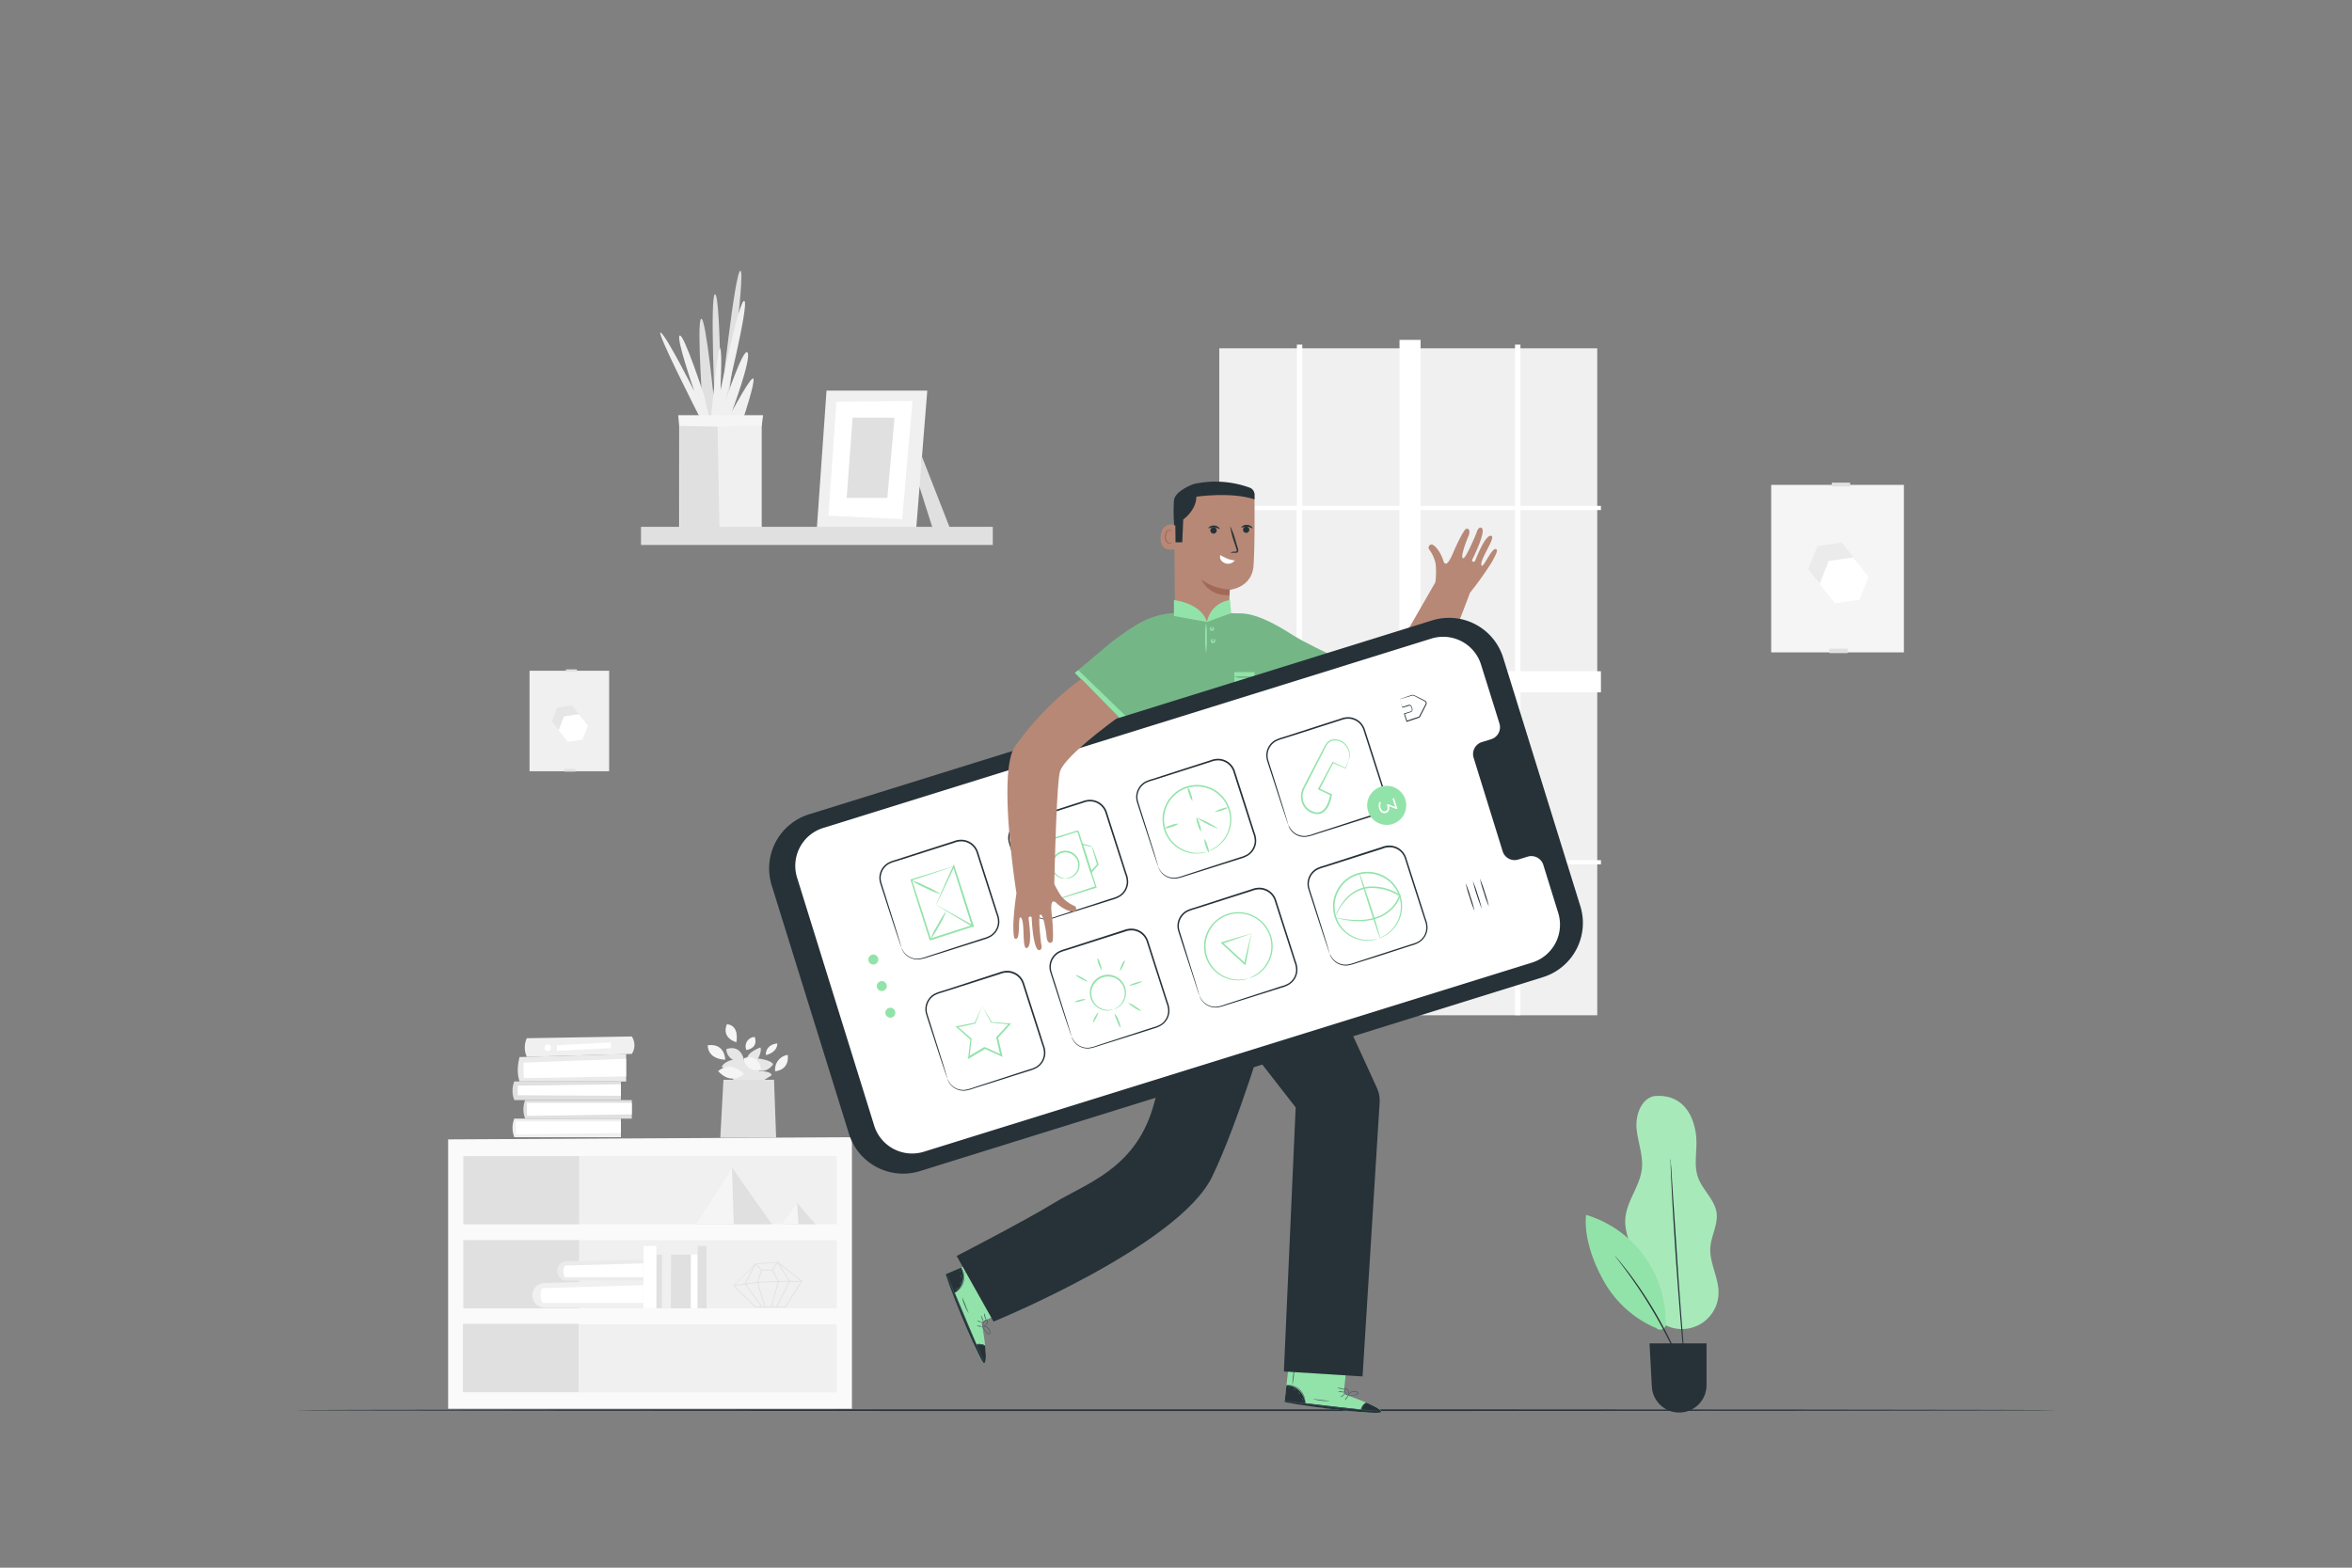 <svg xmlns="http://www.w3.org/2000/svg" viewBox="0 0 750 500"><rect x="0" y="0" width="750" height="500" fill="#808080" stroke="none"/><g id="freepik--background-complete--inject-25"><rect x="388.8" y="111.09" width="120.53" height="212.72" style="fill:#f0f0f0"></rect><path d="M510.5,162.68v-1.34H484.83V109.91H483.1v51.43H453V108.4h-6.73v52.94h-31V109.91h-1.73v51.43H388.67v1.34h24.79v51.41H388.67v6.73h24.79v53.52H388.67v1.34h24.79v48.1h1.73v-48.1h31v46.6H453v-46.6H483.1v48.1h1.73v-48.1H510.5v-1.34H484.83V220.82H510.5v-6.73H484.83V162.68Zm-95.31,0h31v51.41h-31Zm0,111.66V220.82h31v53.52Zm67.91,0H453V220.82H483.1Zm0-60.25H453V162.68H483.1Z" style="fill:#fff"></path><polygon points="142.9 363.4 142.9 449.3 271.66 449.3 271.66 362.7 142.9 363.4" style="fill:#fafafa"></polygon><rect x="147.76" y="368.73" width="119.03" height="21.73" style="fill:#f0f0f0"></rect><rect x="147.76" y="395.55" width="119.03" height="21.73" style="fill:#f0f0f0"></rect><rect x="147.76" y="422.38" width="119.03" height="21.73" style="fill:#f0f0f0"></rect><rect x="147.76" y="368.73" width="36.9" height="21.73" style="fill:#e0e0e0"></rect><rect x="147.76" y="395.55" width="36.9" height="21.73" style="fill:#e0e0e0"></rect><rect x="147.6" y="422.23" width="36.9" height="21.73" style="fill:#e0e0e0"></rect><path d="M164,362.7a8,8,0,0,1,0-5.92h34v5.92Z" style="fill:#f0f0f0"></path><polygon points="164.54 357.67 164.54 361.81 198 361.35 198 357.67 164.54 357.67" style="fill:#fff"></polygon><path d="M167.47,356.78a8,8,0,0,1,0-5.93h34v5.93Z" style="fill:#e0e0e0"></path><polygon points="168 351.74 168 355.89 201.47 355.42 201.47 351.74 168 351.74" style="fill:#fff"></polygon><path d="M165.66,344.92c-.67-2.37-.83-4.15,0-7.78l34-1v8.79Z" style="fill:#ebebeb"></path><polygon points="166.91 338.92 167.01 343.84 199.65 343.31 199.65 337.69 166.91 338.92" style="fill:#fff"></polygon><path d="M164,350.85a8,8,0,0,1,0-5.93h34v5.93Z" style="fill:#e0e0e0"></path><polygon points="165.09 346.27 165.09 349.31 198 349.49 198 345.81 165.09 346.27" style="fill:#fff"></polygon><path d="M168,337.07a7,7,0,0,1,0-5.94l33.47-.56a5.06,5.06,0,0,1,0,5.56Z" style="fill:#f0f0f0"></path><polygon points="177.56 333.4 177.56 335.15 194.8 334.28 194.8 332.46 177.56 333.4" style="fill:#fff"></polygon><path d="M175.7,334.19a1.05,1.05,0,1,1-1-1.05A1,1,0,0,1,175.7,334.19Z" style="fill:#fff"></path><polygon points="221.78 390.46 233.41 372.4 246.17 390.46 221.78 390.46" style="fill:#e0e0e0"></polygon><polygon points="233.41 372.4 233.97 390.46 221.78 390.46 233.41 372.4" style="fill:#f5f5f5"></polygon><polygon points="249.2 390.46 254.15 383.6 260.04 390.46 249.2 390.46" style="fill:#e0e0e0"></polygon><polygon points="254.15 383.6 254.62 390.46 249.2 390.46 254.15 383.6" style="fill:#f5f5f5"></polygon><polygon points="230.69 344.39 229.69 362.86 247.49 362.86 246.82 344.39 230.69 344.39" style="fill:#e0e0e0"></polygon><path d="M237.45,339.06s-5.6-.09-5.86-4.42C231.59,334.64,236.43,332.43,237.45,339.06Z" style="fill:#e6e6e6"></path><path d="M231.81,326.66s-2.12,4.07,3,5.77C234.78,332.43,236,327.08,231.81,326.66Z" style="fill:#f5f5f5"></path><path d="M225.7,333.37s-.38,4.27,5.56,4.63C231.26,338,231.26,332.64,225.7,333.37Z" style="fill:#f5f5f5"></path><path d="M238,334.9a3,3,0,0,1,2.64-4.17S242.15,334.1,238,334.9Z" style="fill:#f5f5f5"></path><path d="M244.2,336.52s-.34-3.23,3.65-3.74C247.85,332.78,248.19,335.5,244.2,336.52Z" style="fill:#f5f5f5"></path><path d="M238.22,338.21s-5.79-1.55-8.12,2c0,0,3.58,2.43,7.29,1.5l3.56-2.63s2.28-3.63,1.51-5C242.46,334.1,237.78,335.66,238.22,338.21Z" style="fill:#e6e6e6"></path><path d="M247.19,341.65s4.55-.17,4-5.2A4.71,4.71,0,0,0,247.19,341.65Z" style="fill:#f5f5f5"></path><path d="M242,337.63s3.83.45,4.53,1.78c0,0-2.44,4.28-7.18.74C239.3,340.15,238.36,337.67,242,337.63Z" style="fill:#e6e6e6"></path><path d="M237.39,341.69l-3.37-.14-.24,2.85h9.94L246,343s.46-1.31-3.92-1.42l-1.56-2h-2.71Z" style="fill:#e6e6e6"></path><path d="M237.22,342.54S233.4,338,229,341.6C229,341.6,232.72,346.36,237.22,342.54Z" style="fill:#f5f5f5"></path><path d="M242.67,341c.06.33-5,1.29-5.45-3.45C237.22,337.54,241.63,335.5,242.67,341Z" style="fill:#f5f5f5"></path><path d="M169.76,413h0a4,4,0,0,1,3.86-3.81l31.47-.73v8.64H173.72A4,4,0,0,1,169.76,413Z" style="fill:#f0f0f0"></path><path d="M173,410.84a4.64,4.64,0,0,0,0,4.74h32.14V409.9Z" style="fill:#fff"></path><path d="M177.65,405.28h0a3.07,3.07,0,0,1,3-3l24.52-.59v6.74l-24.46,0A3.09,3.09,0,0,1,177.65,405.28Z" style="fill:#ebebeb"></path><path d="M180.13,403.66a3.64,3.64,0,0,0,0,3.7l25,0v-4.42Z" style="fill:#fff"></path><polygon points="205.23 397.4 205.16 417.23 209.3 417.28 209.3 397.4 205.23 397.4" style="fill:#fff"></polygon><polygon points="214.01 400.15 213.9 417.23 220.31 417.28 220.31 400.15 214.01 400.15" style="fill:#e0e0e0"></polygon><polygon points="209.39 400.15 209.35 417.23 211.42 417.28 211.42 400.15 209.39 400.15" style="fill:#e0e0e0"></polygon><polygon points="220.35 400.15 220.31 417.23 222.38 417.28 222.38 400.15 220.35 400.15" style="fill:#fff"></polygon><polygon points="211.11 397.4 211.06 417.23 213.89 417.28 213.89 397.4 211.11 397.4" style="fill:#f0f0f0"></polygon><polygon points="222.52 397.4 222.47 417.23 225.29 417.28 225.29 397.4 222.52 397.4" style="fill:#e0e0e0"></polygon><path d="M250.49,417h-9.66l0,0-7-6.95.08-.08,7-7h0l7.09-.53,0,0,7.83,6.16Zm-9.55-.25h9.41l5.16-8.07-7.61-6-7,.52-6.79,6.8Z" style="fill:#e0e0e0"></path><polygon points="242.85 416.97 237.46 409.37 237.49 409.3 240.85 402.91 242.92 404.94 246.18 404.94 247.94 402.36 251.94 408.67 251.9 408.73 247.78 416.95 247.55 416.84 251.65 408.68 247.93 402.82 246.31 405.19 242.82 405.19 242.78 405.15 240.92 403.33 237.75 409.35 243.05 416.83 242.85 416.97" style="fill:#e0e0e0"></polygon><polygon points="233.99 410.17 233.96 409.92 241.52 408.87 249.47 408.55 255.68 408.55 255.68 408.8 249.47 408.8 241.54 409.12 233.99 410.17" style="fill:#e0e0e0"></polygon><polygon points="243.84 416.94 241.4 408.99 241.42 408.95 242.75 405.03 242.99 405.11 241.67 409 244.08 416.86 243.84 416.94" style="fill:#e0e0e0"></polygon><polygon points="246 416.93 245.76 416.86 248.14 408.69 246.14 405.13 246.36 405 248.41 408.66 248.4 408.71 246 416.93" style="fill:#e0e0e0"></polygon><rect x="564.79" y="154.65" width="42.32" height="53.42" style="fill:#f5f5f5"></rect><rect x="583.28" y="206.88" width="5.87" height="1.42" style="fill:#e0e0e0"></rect><polygon points="587.3 173.04 579.5 174.19 576.6 181.51 581.48 187.69 589.27 186.55 592.18 179.22 587.3 173.04" style="fill:#ebebeb"></polygon><polygon points="590.94 177.78 583.15 178.92 580.24 186.24 585.12 192.42 592.92 191.28 595.83 183.96 590.94 177.78" style="fill:#fff"></polygon><rect x="584.11" y="153.93" width="5.87" height="1.22" style="fill:#e0e0e0"></rect><rect x="168.86" y="213.93" width="25.38" height="32.05" style="fill:#f0f0f0"></rect><rect x="179.95" y="245.26" width="3.52" height="0.85" style="fill:#e0e0e0"></rect><polygon points="182.36 224.96 177.69 225.65 175.94 230.04 178.87 233.74 183.55 233.06 185.29 228.67 182.36 224.96" style="fill:#e6e6e6"></polygon><polygon points="184.55 227.8 179.87 228.48 178.13 232.88 181.06 236.58 185.73 235.9 187.48 231.51 184.55 227.8" style="fill:#fff"></polygon><rect x="180.45" y="213.49" width="3.52" height="0.73" style="fill:#e0e0e0"></rect><polygon points="294 145.65 302.92 168.46 297.38 168.43 292.93 154.41 294 145.65" style="fill:#e0e0e0"></polygon><polygon points="263.56 124.57 260.49 168.27 292.13 168.94 295.69 124.57 263.56 124.57" style="fill:#f0f0f0"></polygon><polygon points="266.72 128.09 264.17 164.47 287.69 165.57 290.98 127.88 266.72 128.09" style="fill:#fff"></polygon><polygon points="271.88 133.23 269.98 158.81 282.95 158.81 285.24 133.23 271.88 133.23" style="fill:#e0e0e0"></polygon><polygon points="216.57 168.62 216.57 132.68 242.89 132.68 242.89 168.59 216.57 168.62" style="fill:#f0f0f0"></polygon><path d="M231.53,132.68s6.35-46.39,4.57-46.33-6.24,42.3-6.24,42.3-.19-35-1.86-34.79,0,37,0,37-2.86-29.9-4.41-29.19.66,31,.66,31h7.28" style="fill:#e0e0e0"></path><path d="M226.75,132.68s2.2-23.12,2.92-21.54,0,13.77,0,13.77S235.77,95,237.36,96s-6.24,32.43-6.24,32.43,5.95-17.93,7.26-16-4.93,18.71-4.93,18.71,6.38-11.89,6.81-10.3-3,11.84-3,11.84Z" style="fill:#f0f0f0"></path><path d="M223,132.82s-14.07-27.62-12.33-26.76,10.73,18.7,10.73,18.7-6-17.23-4.64-17.75,7.83,19.34,7.83,19.34l1.47,6.47Z" style="fill:#f0f0f0"></path><polygon points="228.75 132.74 229.42 168.68 216.91 168.68 216.66 132.62 228.75 132.74" style="fill:#e0e0e0"></polygon><polygon points="216.6 135.85 228.72 136.06 242.89 135.85 243.33 132.42 216.26 132.42 216.6 135.85" style="fill:#f5f5f5"></polygon><rect x="204.4" y="168.03" width="112.18" height="5.78" style="fill:#e0e0e0"></rect></g><g id="freepik--Floor--inject-25"><path d="M655.94,449.76c0,.15-125.79.27-280.93.27s-280.95-.12-280.95-.27,125.76-.27,281-.27S655.94,449.61,655.94,449.76Z" style="fill:#263238"></path></g><g id="freepik--Plant--inject-25"><path d="M527.72,349.56c-4.3.69-6.22,6-5.85,10.32s2.17,8.59,1.69,12.92c-.61,5.5-4.76,10.15-5.25,15.66-.57,6.5,4,12.27,5.4,18.65.67,3.1.57,6.38,1.73,9.34a11.68,11.68,0,0,0,22.56-4c.09-5-3-9.69-2.61-14.67.28-3.68,2.43-7.17,2-10.83-.55-4.36-4.59-7.45-6-11.6s-.06-8.74-.55-13.1c-.88-7.83-5.22-13.29-13.08-12.66" style="fill:#92E3A9"></path><g style="opacity:0.2"><path d="M527.72,349.56c-4.3.69-6.22,6-5.85,10.32s2.17,8.59,1.69,12.92c-.61,5.5-4.76,10.15-5.25,15.66-.57,6.5,4,12.27,5.4,18.65.67,3.1.57,6.38,1.73,9.34a11.68,11.68,0,0,0,22.56-4c.09-5-3-9.69-2.61-14.67.28-3.68,2.43-7.17,2-10.83-.55-4.36-4.59-7.45-6-11.6s-.06-8.74-.55-13.1c-.88-7.83-5.22-13.29-13.08-12.66" style="fill:#fff"></path></g><path d="M505.76,387.47c-.74,7.26,2.47,15.79,6.2,22.06a34.61,34.61,0,0,0,16.24,14.09,1.79,1.79,0,0,0,2.94-1.79,35.62,35.62,0,0,0-25.38-34.36" style="fill:#92E3A9"></path><path d="M537.36,438.79a1.58,1.58,0,0,1-.21-.4c-.13-.31-.31-.71-.52-1.19-.43-1-1.08-2.53-1.91-4.36a156,156,0,0,0-7.21-13.94,151.51,151.51,0,0,0-8.61-13.12c-1.19-1.63-2.17-2.93-2.86-3.82-.32-.41-.57-.76-.78-1a2.22,2.22,0,0,1-.25-.38,2,2,0,0,1,.31.33l.85,1c.73.86,1.74,2.14,3,3.74A131.57,131.57,0,0,1,535,432.72c.8,1.85,1.41,3.36,1.8,4.42l.45,1.22A2.09,2.09,0,0,1,537.36,438.79Z" style="fill:#263238"></path><path d="M532.69,369.63a5.61,5.61,0,0,1,.08.7c0,.49.08,1.16.14,2,.12,1.77.28,4.27.47,7.35.4,6.2,1,14.78,1.61,24.25s1.33,18,1.81,24.23c.23,3.08.42,5.58.56,7.35.06.84.1,1.5.14,2a3.78,3.78,0,0,1,0,.7s0-.24-.1-.7-.12-1.15-.21-2c-.17-1.77-.4-4.26-.69-7.33-.56-6.2-1.26-14.76-1.93-24.24s-1.17-18-1.49-24.26c-.14-3.08-.26-5.58-.34-7.36,0-.84,0-1.5-.07-2A3.4,3.4,0,0,1,532.69,369.63Z" style="fill:#263238"></path><path d="M526,428.45h18.17v13.34a8.72,8.72,0,0,1-8.72,8.72h0a8.73,8.73,0,0,1-8.71-8.26Z" style="fill:#263238"></path></g><g id="freepik--Character--inject-25"><path d="M382.59,205.67h0a8.55,8.55,0,0,0,9.21-8.19c.18-4.65.34-9.36.34-9.36s7.05-.65,7.57-7.63.3-23.1.3-23.1h0A24.34,24.34,0,0,0,375.42,159l-1.08.74.36,37.54A8.56,8.56,0,0,0,382.59,205.67Z" style="fill:#b78876"></path><path d="M396.68,169.67a1,1,0,0,1,0-1.43,1,1,0,1,1,0,1.43Z" style="fill:#263238"></path><path d="M399.4,168.5c-.12.11-.77-.46-1.73-.52s-1.69.39-1.79.26.07-.27.39-.49a2.31,2.31,0,0,1,1.44-.35,2.35,2.35,0,0,1,1.37.56C399.36,168.22,399.45,168.45,399.4,168.5Z" style="fill:#263238"></path><path d="M387.56,168.35a1,1,0,0,1,.24,1.42,1,1,0,0,1-1.66-1.17A1,1,0,0,1,387.56,168.35Z" style="fill:#263238"></path><path d="M388.9,168.71c-.12.11-.77-.46-1.73-.52s-1.69.39-1.79.26.07-.27.39-.48a2.4,2.4,0,0,1,1.44-.36,2.26,2.26,0,0,1,1.37.57C388.87,168.43,389,168.66,388.9,168.71Z" style="fill:#263238"></path><path d="M392.32,176.18a4.71,4.71,0,0,1,1.57-.23c.25,0,.46-.06.48-.19a1.3,1.3,0,0,0-.13-.73l-.64-2a26.4,26.4,0,0,1-1.33-5.24,27,27,0,0,1,1.85,5.07c.21.7.4,1.36.6,2a1.6,1.6,0,0,1,.07,1.05.64.64,0,0,1-.46.38,1.69,1.69,0,0,1-.43,0A4.52,4.52,0,0,1,392.32,176.18Z" style="fill:#263238"></path><path d="M389.12,177.05c.58.26,2.67,1.64,4.64,1.67a2.68,2.68,0,0,1-3.21.86C388.51,178.69,389.12,177.05,389.12,177.05Z" style="fill:#fff"></path><path d="M392.16,188a16.25,16.25,0,0,1-9-3.15s1.84,5.16,8.85,5Z" style="fill:#a36957"></path><path d="M374.73,168.32a1.06,1.06,0,0,0-1-1.06c-1.31,0-3.44.48-3.64,4.08-.28,5.14,4.66,3.85,4.68,3.71S374.74,170.31,374.73,168.32Z" style="fill:#b78876"></path><path d="M373.62,173s-.09.06-.24.12a.88.88,0,0,1-.67,0,2.19,2.19,0,0,1-.92-2,3,3,0,0,1,.32-1.27,1.06,1.06,0,0,1,.71-.65.46.46,0,0,1,.52.28c.06.14,0,.24.05.25s.11-.07.08-.29a.5.5,0,0,0-.18-.33.68.68,0,0,0-.49-.16,1.26,1.26,0,0,0-1,.74,3.22,3.22,0,0,0-.39,1.42,2.32,2.32,0,0,0,1.19,2.29,1,1,0,0,0,.82-.09C373.61,173.15,373.64,173,373.62,173Z" style="fill:#a36957"></path><path d="M398.52,155.54a31.88,31.88,0,0,0-17.91-1.15s-6,2.09-6.27,5.3a54.93,54.93,0,0,0,.08,7.88l.37,0,.06,5.38H377l.31-7.27s4.11-2.84,4.19-7.26c2-.27,11.84-1.42,18.54.87v-1.56A2.36,2.36,0,0,0,398.52,155.54Z" style="fill:#263238"></path><path d="M313,421.57l9-3.91-7.22-16.87-13.2,5.59.38,1.07c1.74,4.77,9.16,24.11,11.44,26.81C315.89,437.28,313,421.57,313,421.57Z" style="fill:#92E3A9"></path><path d="M304.28,412.44a6.41,6.41,0,0,0,2.68-3.69,6.18,6.18,0,0,0-.47-4.47l-4.71,2Z" style="fill:#263238"></path><path d="M314.15,429.35s.7,5.65-.39,5.37-9.34-19.53-12.23-28.34l.39-.13,9.42,22.54S313.69,428.39,314.15,429.35Z" style="fill:#263238"></path><path d="M301.82,406a1.26,1.26,0,0,0,.09.3l.3.85c.33.85.72,1.9,1.18,3.13,1,2.63,2.47,6.24,4.16,10.19s3.29,7.51,4.49,10.06l1.44,3,.4.81a1.64,1.64,0,0,0,.16.28,1.18,1.18,0,0,0-.12-.3c-.11-.25-.23-.52-.36-.83-.38-.82-.84-1.84-1.38-3-1.16-2.56-2.74-6.12-4.43-10.07s-3.16-7.56-4.21-10.17c-.49-1.22-.91-2.26-1.24-3.1-.13-.31-.25-.58-.35-.84A2,2,0,0,0,301.82,406Z" style="fill:#455a64"></path><path d="M311.07,428.9a7.73,7.73,0,0,1,1.71,0,7.58,7.58,0,0,1,1.62.54,2.46,2.46,0,0,0-1.59-.76A2.43,2.43,0,0,0,311.07,428.9Z" style="fill:#455a64"></path><path d="M311.47,422.84a3.54,3.54,0,0,0,1.78.29,2,2,0,0,0-.87-.25A2,2,0,0,0,311.47,422.84Z" style="fill:#455a64"></path><path d="M311.61,421.17c0,.05.26.24.65.42s.72.28.74.23-.26-.25-.65-.43S311.63,421.11,311.61,421.17Z" style="fill:#455a64"></path><path d="M312.83,419.62c-.06,0,.06.44.26.93s.42.87.47.84a2.07,2.07,0,0,0-.26-.92C313.1,420,312.89,419.6,312.83,419.62Z" style="fill:#455a64"></path><path d="M313.83,418.85A1.84,1.84,0,0,0,314,420a1.89,1.89,0,0,0,.57,1,6.12,6.12,0,0,0-.36-1A6,6,0,0,0,313.83,418.85Z" style="fill:#455a64"></path><path d="M313.19,422.79a3.25,3.25,0,0,0,.47,1.08,7.61,7.61,0,0,0,.74,1,3.66,3.66,0,0,0,.56.55.66.66,0,0,0,.45.12.46.46,0,0,0,.36-.35,2.15,2.15,0,0,0-1.63-2.21,2,2,0,0,0-.87,0,.69.69,0,0,0-.31.09,3.5,3.5,0,0,1,1.14.1,2.11,2.11,0,0,1,1,.67,1.8,1.8,0,0,1,.47,1.33c-.05.23-.29.25-.48.1a4,4,0,0,1-.52-.49,8.2,8.2,0,0,1-.77-1C313.4,423.18,313.22,422.77,313.19,422.79Z" style="fill:#455a64"></path><path d="M313.25,423.09a1.18,1.18,0,0,0,.81-.2,2,2,0,0,0,.66-.63,1.18,1.18,0,0,0,.17-1.14.46.46,0,0,0-.64-.12,1.28,1.28,0,0,0-.41.39,4,4,0,0,0-.44.79,1.87,1.87,0,0,0-.17.81s.1-.3.32-.74a4.07,4.07,0,0,1,.45-.74c.17-.24.54-.52.7-.27s0,.65-.15.91a2.11,2.11,0,0,1-.57.61A4.69,4.69,0,0,1,313.25,423.09Z" style="fill:#455a64"></path><path d="M306.58,404.35s.25.46.49,1.26a5.88,5.88,0,0,1,0,3.2,6,6,0,0,1-1.67,2.73c-.62.56-1.09.8-1.07.83a1,1,0,0,0,.34-.14,5.38,5.38,0,0,0,.83-.58,5.6,5.6,0,0,0,1.68-6.09,5,5,0,0,0-.42-.91C306.67,404.44,306.59,404.34,306.58,404.35Z" style="fill:#455a64"></path><path d="M314.35,403.09a31.91,31.91,0,0,0-3.53,1.34,29.15,29.15,0,0,0-3.44,1.54,67.26,67.26,0,0,0,7-2.88Z" style="fill:#455a64"></path><path d="M306.84,413.86a10.19,10.19,0,0,0,.8,2.56,10.72,10.72,0,0,0,1.26,2.39c.05,0-.48-1.11-1-2.47S306.9,413.84,306.84,413.86Z" style="fill:#455a64"></path><path d="M305.43,410.55c-.06,0-.2.19-.4.41s-.41.38-.38.43.31,0,.54-.28S305.48,410.57,305.43,410.55Z" style="fill:#455a64"></path><path d="M306.44,408.64c-.05,0-.18.16-.28.41s-.14.47-.09.5.19-.16.29-.42S306.5,408.66,306.44,408.64Z" style="fill:#455a64"></path><path d="M306.39,406.55c-.05,0,.05.26.06.55s0,.52,0,.55.23-.22.21-.57S306.43,406.51,306.39,406.55Z" style="fill:#455a64"></path><path d="M306.18,405.14c-.06,0-.11.14-.1.3s.06.29.12.29.11-.13.1-.3S306.24,405.14,306.18,405.14Z" style="fill:#455a64"></path><path d="M428.47,444.63l1-9.75-18.24-2-1.6,14.24,1.12.19c5,.83,25.5,3.84,29,3.18C443.59,449.79,428.47,444.63,428.47,444.63Z" style="fill:#92E3A9"></path><path d="M416.25,447.72a6.38,6.38,0,0,0-1.91-4.14,6.19,6.19,0,0,0-4.12-1.79l-.56,5.1Z" style="fill:#263238"></path><path d="M435.83,447.42s5.26,2.15,4.48,3-21.6-1.45-30.69-3.25l.07-.41L434,449.59S434.76,447.35,435.83,447.42Z" style="fill:#263238"></path><path d="M409.4,446.7l.31.07.9.15,3.3.5c2.79.41,6.65.92,10.92,1.39s8.16.81,11,1l3.33.23.9,0a1.3,1.3,0,0,0,.32,0l-.31,0-.91-.09-3.32-.29c-2.8-.25-6.68-.62-10.95-1.08s-8.14-1-10.93-1.32l-3.31-.44-.9-.11A1.53,1.53,0,0,0,409.4,446.7Z" style="fill:#455a64"></path><path d="M433.92,449.88a8.09,8.09,0,0,1,.79-1.52,7.71,7.71,0,0,1,1.27-1.14,2.4,2.4,0,0,0-1.44,1A2.49,2.49,0,0,0,433.92,449.88Z" style="fill:#455a64"></path><path d="M428.84,446.56c.05,0,.34-.25.65-.64s.52-.73.48-.77-.34.24-.66.63S428.79,446.52,428.84,446.56Z" style="fill:#455a64"></path><path d="M427.45,445.62c0,.05.34-.11.68-.36s.6-.49.56-.54-.34.11-.68.36S427.41,445.57,427.45,445.62Z" style="fill:#455a64"></path><path d="M426.7,443.8a2.14,2.14,0,0,0,.94.22c.52.06,1,.07,1,0a2.14,2.14,0,0,0-.94-.22C427.14,443.74,426.71,443.73,426.7,443.8Z" style="fill:#455a64"></path><path d="M426.51,442.55a1.88,1.88,0,0,0,1,.42,1.78,1.78,0,0,0,1.11,0,6.35,6.35,0,0,0-1.07-.19A6,6,0,0,0,426.51,442.55Z" style="fill:#455a64"></path><path d="M429.63,445a3.45,3.45,0,0,0,1.17.12,8.15,8.15,0,0,0,1.28-.14,3.47,3.47,0,0,0,.75-.22.66.66,0,0,0,.33-.33A.49.49,0,0,0,433,444a2.17,2.17,0,0,0-2.73.34,2.1,2.1,0,0,0-.46.74.75.75,0,0,0-.07.31,3.41,3.41,0,0,1,.64-.94,2.13,2.13,0,0,1,1.07-.54,1.8,1.8,0,0,1,1.39.25c.17.16.08.37-.14.47a4.22,4.22,0,0,1-.69.21,8.23,8.23,0,0,1-1.24.18C430.08,445.05,429.63,445,429.63,445Z" style="fill:#455a64"></path><path d="M429.93,445.13a1.22,1.22,0,0,0,.22-.8,1.87,1.87,0,0,0-.23-.89,1.2,1.2,0,0,0-.91-.71.48.48,0,0,0-.42.51,1.3,1.3,0,0,0,.14.54,4.11,4.11,0,0,0,.48.77c.33.4.6.57.62.55s-.21-.24-.49-.64a4.8,4.8,0,0,1-.42-.76c-.13-.27-.19-.72.11-.74s.56.32.71.58a1.89,1.89,0,0,1,.25.8A4.88,4.88,0,0,1,429.93,445.13Z" style="fill:#455a64"></path><path d="M410.32,441.75s.53,0,1.34.19a5.76,5.76,0,0,1,4.36,4.33c.2.81.17,1.34.21,1.34a1.38,1.38,0,0,0,0-.37,4.54,4.54,0,0,0-.09-1,5.57,5.57,0,0,0-4.49-4.45,4.38,4.38,0,0,0-1-.08A1,1,0,0,0,410.32,441.75Z" style="fill:#455a64"></path><path d="M413,434.37a31.17,31.17,0,0,0-.57,3.72,29.62,29.62,0,0,0-.34,3.76,32.51,32.51,0,0,0,.56-3.73A33.45,33.45,0,0,0,413,434.37Z" style="fill:#455a64"></path><path d="M418.73,446.19a15.36,15.36,0,0,0,5.33.63c0-.06-1.2-.12-2.67-.3S418.75,446.13,418.73,446.19Z" style="fill:#455a64"></path><path d="M415.16,445.8c-.05,0,.07.26.16.55s.13.53.2.53.12-.27,0-.6S415.2,445.76,415.16,445.8Z" style="fill:#455a64"></path><path d="M414,444c-.05,0,0,.24.21.46s.35.35.39.31-.05-.24-.21-.45S414,443.94,414,444Z" style="fill:#455a64"></path><path d="M412.15,443c0,.06.25.08.51.21s.43.29.48.25-.07-.31-.39-.45S412.14,442.94,412.15,443Z" style="fill:#455a64"></path><path d="M410.82,442.49c0,.05.06.16.21.23s.28.09.31,0-.06-.16-.21-.24S410.85,442.43,410.82,442.49Z" style="fill:#455a64"></path><path d="M375.34,297s-1.87,37.38-7.84,56.7-21.41,23.85-31.44,30c-9.58,5.85-31,16.88-31,16.88l11.75,20.93s59-24.11,69.71-46.21C394.78,358.29,404,327,404,327Z" style="fill:#263238"></path><path d="M408.5,280.67s24.12,52.14,30.56,66.29a10,10,0,0,1,.87,4.73L434.49,439l-25.09-1.58,3.76-84.22-41.92-53.88a39.13,39.13,0,0,1-7.44-15.57,24.82,24.82,0,0,1-.64-5.66h0l45.34,2.57" style="fill:#263238"></path><path d="M477,175.12c-1.39-.51-4.34,7-4.64,5s4.68-8.73,3.2-9.21c-1.92-.61-4.87,7.28-5.17,7.93s-1.25.24-.94-.33c.43-.83,4.76-9.57,2.88-10.19-1.05-.35-1.49,1.59-1.49,1.59s-3.45,8.48-4.33,8.15,1-5.37,1.71-7,.26-2.65-.73-2.38c-.68.19-3.09,5.21-3.79,6.87s-2.54,6.23-3.47,3.24-2.77-4.95-3.64-5.13a1,1,0,0,0-.78,1.68,11.21,11.21,0,0,1,1.49,2.79,7.22,7.22,0,0,1,.56,2.47,26.24,26.24,0,0,1-.15,5.11L440,216.48,412.5,205.7l-4,15.75s36.13,16.45,38.42,15.24c5.16-2.72,21.83-47.64,21.83-47.64h0a107.56,107.56,0,0,0,6.78-9.47C477.84,175.52,477.48,175.31,477,175.12Z" style="fill:#b78876"></path><path d="M429.22,211.35c-7.64-3.93-13.05-6.26-17.22-8.94-13-8.32-16.38-6.48-19.43-6.86-2.56.79-6.36,2.28-7.79,2.55s-6.69-1.51-10.08-2.56h0c-7.89.34-12.73,3.69-20,9.06l-11.92,10,15.07,15.17,5.05-2.61c.85,6.83.64,9.5.95,17.75l-.67,33.16,49.06,2.78-2.7-31.75-1.19-25,14,7,6.91-19.78" style="fill:#92E3A9"></path><g style="opacity:0.2"><path d="M429.22,211.35c-7.64-3.93-13.05-6.26-17.22-8.94-13-8.32-16.38-6.48-19.43-6.86-2.56.79-6.36,2.28-7.79,2.55s-6.69-1.51-10.08-2.56h0c-7.89.34-12.73,3.69-20,9.06l-11.92,10,15.07,15.17,5.05-2.61c.85,6.83.64,9.5.95,17.75l-.67,33.16,49.06,2.78-2.7-31.75-1.19-25,14,7,6.91-19.78"></path></g><path d="M374.34,196.47v-5.09s8.75.92,10.53,7Z" style="fill:#92E3A9"></path><path d="M392.57,195.55l-.33-4.17a8.61,8.61,0,0,0-7.37,7Z" style="fill:#92E3A9"></path><polyline points="342.76 214.63 357.83 229.8 359.53 228.92 343.84 213.72 342.72 214.63" style="fill:#92E3A9"></polyline><polygon points="428.01 210.73 420.62 230.28 422.31 231.13 429.78 211.67 428.01 210.73" style="fill:#455a64"></polygon><polygon points="393.61 214.37 393.61 220.8 397.06 222.99 400.05 220.93 400.05 214.37 393.61 214.37" style="fill:#92E3A9"></polygon><path d="M399.89,216a9.92,9.92,0,0,1-3.2.22,10.09,10.09,0,0,1-3.2-.3,9.56,9.56,0,0,1,3.2-.22A10.15,10.15,0,0,1,399.89,216Z" style="fill:#92E3A9"></path><path d="M399.89,216a9.92,9.92,0,0,1-3.2.22,10.09,10.09,0,0,1-3.2-.3,9.56,9.56,0,0,1,3.2-.22A10.15,10.15,0,0,1,399.89,216Z" style="opacity:0.2"></path><path d="M384.58,208.19a21.4,21.4,0,0,1-.26-4.75,21.53,21.53,0,0,1,.26-4.76,22.28,22.28,0,0,1,.26,4.76A22.15,22.15,0,0,1,384.58,208.19Z" style="fill:#92E3A9"></path><path d="M386.43,200c0-.06.22-.18.5.06a.65.65,0,0,1,.2.58.68.68,0,0,1-.57.55.7.7,0,0,1-.73-.33.67.67,0,0,1,0-.62c.18-.31.45-.28.45-.22s-.09.17-.11.35.07.34.29.31.25-.2.17-.38S386.44,200,386.43,200Z" style="fill:#92E3A9"></path><path d="M387.05,203.78c0-.07.28-.07.44.25a.69.69,0,0,1,0,.61.73.73,0,1,1-1.28-.68c.2-.3.46-.27.46-.21s-.09.17-.12.36,0,.37.28.39.33-.15.32-.36S387,203.84,387.05,203.78Z" style="fill:#92E3A9"></path><path d="M270.71,361.61l-24.64-79.26A18.08,18.08,0,0,1,258,259.72l198.69-61.85a18.08,18.08,0,0,1,22.64,11.89L503.93,289A18.09,18.09,0,0,1,492,311.66L293.35,373.51A18.09,18.09,0,0,1,270.71,361.61Z" style="fill:#263238"></path><path d="M496.87,291.13l-4.77-15.37a4,4,0,0,0-5.06-2.51l-2.79.86a4,4,0,0,1-5.06-2.51l-9.31-30a4,4,0,0,1,2.74-4.94l2.79-.87a4,4,0,0,0,2.74-5l-1.68-5.4L472.28,212a12.65,12.65,0,0,0-15.85-8.33L262.5,264.07a12.65,12.65,0,0,0-8.33,15.84L278.76,359a12.66,12.66,0,0,0,15.85,8.33L488.55,307A12.66,12.66,0,0,0,496.87,291.13Z" style="fill:#fff"></path><path d="M430,242.69a3.48,3.48,0,0,1-.19.61l-.62,1.71,0,.1-.09,0-4.13-1.76.21-.07c-1.21,2.33-2.7,5.2-4.38,8.46l-.11-.3,3.87,1.8.17.08,0,.17a12.77,12.77,0,0,1-.87,3.06,5.67,5.67,0,0,1-2.06,2.64,3,3,0,0,1-.83.34l-.44.11H420a2.94,2.94,0,0,1-.89-.12,3.51,3.51,0,0,1-.85-.27,5.36,5.36,0,0,1-2.69-2.35,5.92,5.92,0,0,1-.69-3.51,6.71,6.71,0,0,1,.43-1.71c.22-.55.5-1,.75-1.52,1-2,2-3.85,2.93-5.65s1.83-3.51,2.66-5.12a19.79,19.79,0,0,1,1.3-2.3,3.25,3.25,0,0,1,2.15-1.26,4.73,4.73,0,0,1,3.9,1.43,5.09,5.09,0,0,1,1.37,2.84,4.89,4.89,0,0,1-.13,2,3.29,3.29,0,0,1-.17.49c0,.11-.08.16-.08.15a6.16,6.16,0,0,0,.18-2.6,4.94,4.94,0,0,0-1.38-2.66,4.42,4.42,0,0,0-3.64-1.28,2.9,2.9,0,0,0-1.88,1.14,19.09,19.09,0,0,0-1.23,2.26l-2.62,5.14-2.91,5.67a7.91,7.91,0,0,0-1.11,3,5.25,5.25,0,0,0,.63,3.19,4.88,4.88,0,0,0,2.43,2.14,3.33,3.33,0,0,0,3,0,5.18,5.18,0,0,0,1.87-2.4,12.23,12.23,0,0,0,.84-2.92l.14.24-3.86-1.83-.21-.1.11-.2,4.5-8.41.07-.13.13.06,4.08,1.87-.13.05.71-1.68A3.15,3.15,0,0,1,430,242.69Z" style="fill:#92E3A9"></path><path d="M410.83,263s.14.4.55,1.08a5.37,5.37,0,0,0,5,2.53,14.23,14.23,0,0,0,2.86-.79l7-2.27,8.44-2.74,2.31-.75a9.24,9.24,0,0,0,2.27-.92A5.16,5.16,0,0,0,441.6,255a6.78,6.78,0,0,0-.52-2.57l-.85-2.66c-.58-1.78-1.16-3.61-1.76-5.46l-3.69-11.51a5.18,5.18,0,0,0-4.26-3.53,5.9,5.9,0,0,0-2.83.4l-2.81.9L414.16,234l-5,1.59a12.57,12.57,0,0,0-2.31.85,5.23,5.23,0,0,0-1.71,1.56,5.15,5.15,0,0,0-.77,4.23c.41,1.4.86,2.76,1.26,4.05l3.85,12.26c.43,1.43.77,2.54,1,3.34.1.36.19.65.25.87a1.58,1.58,0,0,1,.07.31,1.48,1.48,0,0,1-.12-.29c-.08-.22-.18-.5-.3-.86-.27-.79-.64-1.9-1.11-3.31-1-2.91-2.32-7.08-4-12.21-.41-1.29-.87-2.62-1.3-4.06a5.63,5.63,0,0,1,.8-4.58,5.7,5.7,0,0,1,1.85-1.7,13.3,13.3,0,0,1,2.39-.9l5-1.61,10.72-3.45,2.81-.9a6.25,6.25,0,0,1,3-.42,5.67,5.67,0,0,1,4.68,3.88c1.26,3.95,2.5,7.79,3.69,11.51l1.74,5.47.85,2.66a7.21,7.21,0,0,1,.53,2.73,5.65,5.65,0,0,1-2.61,4.57,9.48,9.48,0,0,1-2.37.95l-2.32.74-8.46,2.68-7,2.2a14.2,14.2,0,0,1-2.93.75,5.41,5.41,0,0,1-5.12-2.72A4,4,0,0,1,410.83,263Z" style="fill:#263238"></path><path d="M424,304.05s.14.4.55,1.08a5.41,5.41,0,0,0,2.59,2.17,5.26,5.26,0,0,0,2.43.35,14.26,14.26,0,0,0,2.85-.78l7-2.28,8.44-2.73,2.32-.75a9.4,9.4,0,0,0,2.26-.92,5.17,5.17,0,0,0,2.37-4.19,6.85,6.85,0,0,0-.51-2.58l-.86-2.65-1.76-5.47c-1.19-3.71-2.43-7.56-3.69-11.5a5.16,5.16,0,0,0-4.25-3.53,5.89,5.89,0,0,0-2.83.4l-2.81.9L427.31,275l-5,1.59a12.84,12.84,0,0,0-2.31.85,5.2,5.2,0,0,0-2.48,5.79c.41,1.39.87,2.76,1.27,4l3.84,12.26c.44,1.42.78,2.54,1,3.34l.25.87a1,1,0,0,1,.07.31,1.48,1.48,0,0,1-.12-.29c-.07-.22-.17-.5-.3-.86-.26-.79-.64-1.9-1.11-3.31-1-2.92-2.32-7.08-4-12.21-.42-1.3-.87-2.62-1.31-4.06a5.6,5.6,0,0,1,.81-4.58,5.77,5.77,0,0,1,1.84-1.7,13.59,13.59,0,0,1,2.39-.9l5-1.61,10.71-3.45,2.81-.9a6.27,6.27,0,0,1,3.05-.42,5.68,5.68,0,0,1,4.69,3.88l3.68,11.51c.59,1.86,1.18,3.68,1.75,5.47.28.9.56,1.78.84,2.65a7.26,7.26,0,0,1,.53,2.74,5.63,5.63,0,0,1-2.6,4.56,9.21,9.21,0,0,1-2.38,1l-2.32.74L439.48,305l-7,2.19a14.09,14.09,0,0,1-2.93.76,5.53,5.53,0,0,1-2.51-.41,5.37,5.37,0,0,1-2.61-2.31A4,4,0,0,1,424,304.05Z" style="fill:#263238"></path><path d="M439.4,299.4a20.09,20.09,0,0,0,2.36-1.21,10.76,10.76,0,0,0,4.34-5.53,10.58,10.58,0,0,0-1.65-10,10.68,10.68,0,0,0-5-3.54,10.49,10.49,0,0,0-11.87,3.81,10.42,10.42,0,0,0-2,5.78,10.66,10.66,0,0,0,11.21,11.06,21.36,21.36,0,0,0,2.62-.38,8.53,8.53,0,0,1-2.6.59,10.8,10.8,0,0,1-7-1.88,11,11,0,0,1-3.4-3.75,11.12,11.12,0,0,1-1.33-5.66,10.37,10.37,0,0,1,.56-3.12,10.55,10.55,0,0,1,1.52-2.94,11,11,0,0,1,12.44-4,11,11,0,0,1,5.22,3.72,10.93,10.93,0,0,1,1.62,10.41,10.79,10.79,0,0,1-4.59,5.58A8.46,8.46,0,0,1,439.4,299.4Z" style="fill:#92E3A9"></path><path d="M440.12,299.24c-.14,0-1.75-4.6-3.6-10.38s-3.24-10.49-3.11-10.53,1.75,4.6,3.61,10.37S440.26,299.2,440.12,299.24Z" style="fill:#92E3A9"></path><path d="M426,292.77a1.73,1.73,0,0,1,.48,0l1.37.21a18.49,18.49,0,0,0,2.15.29,24.94,24.94,0,0,0,2.87.14,17.1,17.1,0,0,0,7.27-1.39,12.94,12.94,0,0,0,3.57-2.51,10.41,10.41,0,0,0,2.43-3.95l.1.28c-.17-.12-.39-.24-.59-.36a15.86,15.86,0,0,0-9-2.23,10.89,10.89,0,0,0-6.78,3.15,17.84,17.84,0,0,0-3.13,4.14,16.68,16.68,0,0,1-.94,1.68,2.74,2.74,0,0,1,.17-.47c.14-.3.3-.76.6-1.3a16.36,16.36,0,0,1,3-4.31,11.22,11.22,0,0,1,7-3.37,16.21,16.21,0,0,1,9.28,2.26l.62.38.17.11-.06.17a10.68,10.68,0,0,1-2.57,4.18,13.09,13.09,0,0,1-3.73,2.58,17.11,17.11,0,0,1-7.47,1.33,21.88,21.88,0,0,1-2.9-.23,16.76,16.76,0,0,1-2.16-.37l-1.35-.31A1.53,1.53,0,0,1,426,292.77Z" style="fill:#92E3A9"></path><path d="M287.42,302.16s.14.4.55,1.08a5.46,5.46,0,0,0,2.59,2.17,5.26,5.26,0,0,0,2.43.35,14.34,14.34,0,0,0,2.86-.78l7-2.28,8.43-2.73,2.32-.75a9.4,9.4,0,0,0,2.26-.92,5.17,5.17,0,0,0,2.37-4.19,6.85,6.85,0,0,0-.51-2.58l-.86-2.65-1.76-5.47c-1.19-3.71-2.42-7.56-3.69-11.5a5.16,5.16,0,0,0-4.25-3.53,5.89,5.89,0,0,0-2.83.4l-2.81.9-10.73,3.42-5,1.59a13.64,13.64,0,0,0-2.31.84,5.37,5.37,0,0,0-1.71,1.57,5.15,5.15,0,0,0-.76,4.23c.4,1.39.86,2.76,1.26,4.05l3.84,12.26c.44,1.42.78,2.54,1,3.34.11.36.19.65.26.87a1.14,1.14,0,0,1,.06.31l-.11-.29L287,301c-.26-.79-.64-1.9-1.11-3.31-1-2.92-2.32-7.08-4-12.21-.41-1.3-.87-2.62-1.3-4.06a5.56,5.56,0,0,1,.8-4.58,5.77,5.77,0,0,1,1.84-1.7,13.59,13.59,0,0,1,2.39-.9l5-1.61,10.71-3.45,2.81-.9a6.27,6.27,0,0,1,3.05-.42,5.68,5.68,0,0,1,4.69,3.88l3.68,11.51c.59,1.86,1.18,3.68,1.75,5.47.28.9.57,1.78.84,2.65a7.26,7.26,0,0,1,.53,2.74,5.63,5.63,0,0,1-2.6,4.56,9.21,9.21,0,0,1-2.38,1l-2.31.74-8.46,2.68-7,2.19A14,14,0,0,1,293,306a5.58,5.58,0,0,1-2.52-.41,5.37,5.37,0,0,1-2.61-2.31A4,4,0,0,1,287.42,302.16Z" style="fill:#263238"></path><path d="M304.09,276.32a1.57,1.57,0,0,1,.14.32c.09.27.21.6.35,1,.32,1,.76,2.24,1.3,3.85,1.13,3.42,2.69,8.16,4.53,13.76l.08.22-.23.08-13.56,4.37-.33-.17h0v-.06l0-.08-.05-.17-.11-.33-.21-.67-.42-1.31-.83-2.59-1.58-5-2.79-8.84-.07-.2.2-.06,10-3.08,2.73-.82a7.69,7.69,0,0,1,.93-.25,9,9,0,0,1-1,.37l-2.74.93-9.78,3.25.14-.26c.86,2.65,1.83,5.62,2.86,8.81.52,1.6,1.05,3.26,1.6,5,.28.85.55,1.71.83,2.58.14.44.28.87.43,1.32l.21.66.1.33.06.17,0,.08,0,0v0h0l-.33-.17,13.58-4.32-.16.29-4.26-13.68c-.5-1.65-.9-3-1.2-3.94-.12-.43-.23-.78-.31-1.07S304.09,276.33,304.09,276.32Z" style="fill:#92E3A9"></path><path d="M298.47,288.61a6.6,6.6,0,0,1,.93.46l2.45,1.34c2.09,1.14,5,2.77,8.46,4.72l-.34.27c-.93-2.86-2-6.09-3.08-9.49l-3-9.52.44,0c-1.66,3.58-3.1,6.61-4.13,8.76-.5,1-.91,1.86-1.22,2.51a6.65,6.65,0,0,1-.49.92,6.61,6.61,0,0,1,.34-.88c.28-.65.64-1.5,1.09-2.52.94-2.18,2.31-5.3,4-9l.25-.55.19.58,3.07,9.5,3,9.51.19.58-.53-.3c-3.5-2-6.43-3.78-8.46-5l-2.35-1.42A8.15,8.15,0,0,1,298.47,288.61Z" style="fill:#92E3A9"></path><path d="M300,285.2a26.85,26.85,0,0,1-4.86-2,26.58,26.58,0,0,1-4.64-2.5,26.85,26.85,0,0,1,4.86,2A26.12,26.12,0,0,1,300,285.2Z" style="fill:#92E3A9"></path><path d="M296.62,299.68A27.47,27.47,0,0,1,299,295a26.75,26.75,0,0,1,2.78-4.48,27.47,27.47,0,0,1-2.33,4.73A26.24,26.24,0,0,1,296.62,299.68Z" style="fill:#92E3A9"></path><path d="M369.29,276.34s.14.4.55,1.08a5.41,5.41,0,0,0,2.59,2.17,5.22,5.22,0,0,0,2.42.35,14.16,14.16,0,0,0,2.86-.78l7-2.28,8.44-2.73,2.31-.75a9.65,9.65,0,0,0,2.27-.92,5.2,5.2,0,0,0,2.37-4.19,6.87,6.87,0,0,0-.52-2.58l-.85-2.65c-.58-1.78-1.16-3.61-1.76-5.47-1.19-3.71-2.43-7.56-3.69-11.5a5.16,5.16,0,0,0-4.26-3.53,5.9,5.9,0,0,0-2.83.4l-2.81.9-10.72,3.42-5,1.59a13.34,13.34,0,0,0-2.31.84,5.37,5.37,0,0,0-1.71,1.57,5.15,5.15,0,0,0-.77,4.23c.41,1.39.86,2.76,1.26,4.05L368,271.82c.43,1.42.77,2.54,1,3.34.1.36.19.65.25.87a1.58,1.58,0,0,1,.07.31,1.48,1.48,0,0,1-.12-.29c-.08-.22-.18-.5-.3-.86l-1.12-3.31c-.95-2.92-2.32-7.08-4-12.21-.41-1.3-.87-2.62-1.3-4.06a5.63,5.63,0,0,1,.8-4.58,5.7,5.7,0,0,1,1.85-1.7,13.3,13.3,0,0,1,2.39-.9l5-1.61,10.72-3.45,2.81-.9a6.25,6.25,0,0,1,3.05-.42,5.66,5.66,0,0,1,4.68,3.88l3.69,11.51,1.74,5.47c.29.89.57,1.78.85,2.65a7.07,7.07,0,0,1,.52,2.74,5.58,5.58,0,0,1-2.6,4.56,9.15,9.15,0,0,1-2.37,1l-2.32.74-8.46,2.67-7,2.2a14.25,14.25,0,0,1-2.93.76,5.6,5.6,0,0,1-2.52-.41,5.34,5.34,0,0,1-2.6-2.31A4,4,0,0,1,369.29,276.34Z" style="fill:#263238"></path><path d="M385,271.57a21.1,21.1,0,0,0,2.34-1.21A10.59,10.59,0,0,0,390,254.91a9.85,9.85,0,0,0-2.18-2.09,9.68,9.68,0,0,0-2.81-1.43,10.45,10.45,0,0,0-11.81,3.78,9.83,9.83,0,0,0-1.45,2.8,9.93,9.93,0,0,0-.56,3,10.6,10.6,0,0,0,1.23,5.4,10.44,10.44,0,0,0,3.22,3.64,10.74,10.74,0,0,0,6.72,2,24.77,24.77,0,0,0,2.61-.38,8.38,8.38,0,0,1-2.6.58,10.66,10.66,0,0,1-6.94-1.86,10.84,10.84,0,0,1-3.39-3.74,11,11,0,0,1-1.33-5.63,10.21,10.21,0,0,1,.57-3.11,10.48,10.48,0,0,1,1.5-2.94,10.95,10.95,0,0,1,12.4-4,10.43,10.43,0,0,1,2.93,1.51,10.06,10.06,0,0,1,2.26,2.2,10.93,10.93,0,0,1,2.19,5.36,10.79,10.79,0,0,1-5.14,10.56A8.48,8.48,0,0,1,385,271.57Z" style="fill:#92E3A9"></path><path d="M385.5,272a5.52,5.52,0,0,1-1-2.17,5.75,5.75,0,0,1-.48-2.33,5.45,5.45,0,0,1,1,2.17A5.79,5.79,0,0,1,385.5,272Z" style="fill:#92E3A9"></path><path d="M371.29,264.18a5.52,5.52,0,0,1,2.17-1,5.45,5.45,0,0,1,2.33-.47,5.68,5.68,0,0,1-2.17,1A5.6,5.6,0,0,1,371.29,264.18Z" style="fill:#92E3A9"></path><path d="M387.3,259a5.68,5.68,0,0,1,2.17-1,5.57,5.57,0,0,1,2.33-.48,10.76,10.76,0,0,1-4.5,1.44Z" style="fill:#92E3A9"></path><path d="M380.21,255.49a5.79,5.79,0,0,1-1-2.17,5.49,5.49,0,0,1-.47-2.33,5.52,5.52,0,0,1,1,2.17A5.45,5.45,0,0,1,380.21,255.49Z" style="fill:#92E3A9"></path><path d="M388.6,264.39a30.86,30.86,0,0,1-7.13-3.67,30.86,30.86,0,0,1,7.13,3.67Z" style="fill:#92E3A9"></path><path d="M383,265.26a5.88,5.88,0,0,1-1-2.19,5.64,5.64,0,0,1-.48-2.35,5.7,5.7,0,0,1,1,2.19A5.64,5.64,0,0,1,383,265.26Z" style="fill:#92E3A9"></path><path d="M328.49,289.42s.14.4.54,1.08a5.44,5.44,0,0,0,2.6,2.17,5.2,5.2,0,0,0,2.42.35,13.69,13.69,0,0,0,2.86-.78l7-2.27,8.44-2.74,2.31-.75a9.4,9.4,0,0,0,2.26-.92,5.15,5.15,0,0,0,2.37-4.19,6.85,6.85,0,0,0-.51-2.58c-.28-.87-.57-1.75-.85-2.65-.58-1.78-1.17-3.61-1.76-5.46-1.2-3.72-2.43-7.57-3.7-11.51a5.17,5.17,0,0,0-4.25-3.53,5.9,5.9,0,0,0-2.83.4l-2.81.9-10.72,3.42-5,1.59a12.84,12.84,0,0,0-2.31.85,5.2,5.2,0,0,0-1.7,1.56,5.11,5.11,0,0,0-.77,4.23c.41,1.4.86,2.76,1.26,4.05,1.62,5.15,2.93,9.33,3.84,12.26.44,1.42.78,2.54,1,3.34l.26.87a1.58,1.58,0,0,1,.07.31,1.48,1.48,0,0,1-.12-.29l-.31-.86c-.26-.79-.63-1.9-1.11-3.31-.95-2.92-2.32-7.08-4-12.21-.41-1.29-.87-2.62-1.3-4.06a5.56,5.56,0,0,1,.8-4.58,5.77,5.77,0,0,1,1.84-1.7,13.59,13.59,0,0,1,2.39-.9l5-1.61,10.71-3.45,2.81-.9a6.31,6.31,0,0,1,3.06-.42,5.68,5.68,0,0,1,4.68,3.88l3.68,11.51q.9,2.79,1.75,5.47l.85,2.66a7.17,7.17,0,0,1,.52,2.73,5.61,5.61,0,0,1-2.6,4.56,9.29,9.29,0,0,1-2.37,1l-2.32.74L344,290.32l-7,2.19a13.64,13.64,0,0,1-2.93.76,5.47,5.47,0,0,1-2.52-.41,5.37,5.37,0,0,1-2.61-2.31A4.16,4.16,0,0,1,328.49,289.42Z" style="fill:#263238"></path><path d="M335.72,287.24a9.58,9.58,0,0,1,1-.37l2.78-.95,9.89-3.29-.14.27c-1.64-5.07-3.62-11.2-5.76-17.79l.33.16h-.06l-.05,0-.12,0-.23.07-.46.15-.92.29-1.82.58-3.52,1.13-6.56,2.08.15-.29c1.63,5.23,3,9.65,4,12.83.47,1.54.84,2.78,1.12,3.69.11.4.21.73.29,1l.09.36s-.05-.09-.13-.3-.19-.56-.33-.93l-1.22-3.6c-1.05-3.2-2.52-7.65-4.26-12.91l-.07-.22.22-.08,6.55-2.11L340,266l1.81-.58.92-.3.46-.15.23-.07.12,0,.05,0h.06l.33.17c2.1,6.61,4.05,12.74,5.67,17.82l.06.21-.2.06-10.08,3.12-2.77.83A7.79,7.79,0,0,1,335.72,287.24Z" style="fill:#92E3A9"></path><path d="M348.3,270.15a7.6,7.6,0,0,1,.63,1.52c.35,1,.84,2.37,1.4,4l0,.13-.09.1-2.13,2.42-.3.33-.14-.43c-.17-.54-.35-1.11-.54-1.68-.9-2.81-1.69-5.37-2.24-7.25l-.1-.31.31.07c2,.5,3.23.92,3.16,1.06s-1.23-.29-3.24-.69l.22-.24c.64,1.85,1.49,4.39,2.39,7.2l.53,1.69-.43-.1,2.16-2.38-.05.23c-.51-1.69-.93-3.1-1.21-4.11A7,7,0,0,1,348.3,270.15Z" style="fill:#92E3A9"></path><path d="M339.66,280.19c0-.05.39,0,1-.21a4.26,4.26,0,0,0,2.29-1.51,4.07,4.07,0,1,0-6.53-.18,4.27,4.27,0,0,0,2.2,1.64c.63.2,1,.21,1,.26a2.37,2.37,0,0,1-1.07-.07,4.19,4.19,0,0,1-2.44-1.61,4.46,4.46,0,0,1-.59-4.27,4.52,4.52,0,0,1,8.52.23,4.45,4.45,0,0,1-.82,4.23,4.26,4.26,0,0,1-2.52,1.48A2.28,2.28,0,0,1,339.66,280.19Z" style="fill:#92E3A9"></path><path d="M341.68,330.55a10.42,10.42,0,0,0,.54,1.08,5.41,5.41,0,0,0,2.59,2.18,5.26,5.26,0,0,0,2.43.35,13.76,13.76,0,0,0,2.86-.79l7-2.27,8.43-2.74,2.32-.74a9.4,9.4,0,0,0,2.26-.92,5.17,5.17,0,0,0,2.37-4.2,6.8,6.8,0,0,0-.51-2.57c-.28-.87-.57-1.75-.85-2.65q-.87-2.68-1.76-5.47c-1.2-3.71-2.43-7.56-3.7-11.5a5.16,5.16,0,0,0-4.25-3.53,5.9,5.9,0,0,0-2.83.4l-2.81.89L345,301.5l-5,1.59a13.64,13.64,0,0,0-2.31.84A5.37,5.37,0,0,0,336,305.5a5.15,5.15,0,0,0-.76,4.23c.4,1.39.86,2.76,1.26,4,1.61,5.15,2.93,9.33,3.84,12.26.44,1.42.78,2.54,1,3.34l.26.87c.05.2.07.3.07.3s-.05-.09-.12-.28l-.31-.86c-.26-.79-.64-1.9-1.11-3.31-1-2.92-2.32-7.08-4-12.21-.41-1.3-.87-2.62-1.3-4.06a5.55,5.55,0,0,1,.8-4.58,5.77,5.77,0,0,1,1.84-1.7,13.59,13.59,0,0,1,2.39-.9l5-1.61,10.71-3.45,2.81-.91a6.41,6.41,0,0,1,3.06-.41,5.68,5.68,0,0,1,4.68,3.88l3.68,11.51c.59,1.86,1.18,3.68,1.75,5.47.28.89.57,1.78.85,2.65a7.46,7.46,0,0,1,.52,2.74,5.63,5.63,0,0,1-2.6,4.56,9.21,9.21,0,0,1-2.38,1l-2.31.74-8.46,2.67-7,2.2a14.25,14.25,0,0,1-2.93.76,5.58,5.58,0,0,1-2.52-.41,5.37,5.37,0,0,1-2.61-2.31A3.75,3.75,0,0,1,341.68,330.55Z" style="fill:#263238"></path><path d="M355,322c0-.05.46-.19,1.19-.67a5.52,5.52,0,0,0,2.17-2.82,5.32,5.32,0,1,0-8.12,2.6,5.55,5.55,0,0,0,3.42,1c.86,0,1.33-.2,1.34-.15s-.1.06-.33.14a4.57,4.57,0,0,1-1,.21,5.56,5.56,0,0,1-3.64-.94,5.7,5.7,0,0,1-2.49-4.91,5.63,5.63,0,0,1,1.08-3.18,5.73,5.73,0,0,1,6.53-2.09,5.73,5.73,0,0,1,3.55,7.4,5.53,5.53,0,0,1-2.41,2.88,4.16,4.16,0,0,1-.94.41C355.12,322,355,322,355,322Z" style="fill:#92E3A9"></path><path d="M360.15,314.32c0-.14.81-.53,1.9-.88s2-.53,2.06-.39-.8.53-1.9.88S360.19,314.46,360.15,314.32Z" style="fill:#92E3A9"></path><path d="M363.86,322.45a5.76,5.76,0,0,1-2.15-1.05c-1.11-.71-1.95-1.38-1.87-1.5A5.69,5.69,0,0,1,362,321C363.1,321.66,363.94,322.33,363.86,322.45Z" style="fill:#92E3A9"></path><path d="M357.15,309.56c-.13-.06.09-.83.48-1.72s.82-1.55,1-1.5-.08.82-.49,1.72S357.27,309.63,357.15,309.56Z" style="fill:#92E3A9"></path><path d="M351.22,309.35c-.13,0-.52-.76-.86-1.8a4.18,4.18,0,0,1-.38-2c.14,0,.53.76.87,1.8S351.36,309.3,351.22,309.35Z" style="fill:#92E3A9"></path><path d="M357.29,327.83a7,7,0,0,1-1.1-2.23,7.28,7.28,0,0,1-.77-2.37,5.36,5.36,0,0,1,1.25,2.18A5.47,5.47,0,0,1,357.29,327.83Z" style="fill:#92E3A9"></path><path d="M348.55,326.08c-.13-.06.12-.81.56-1.66s.89-1.49,1-1.42-.12.81-.56,1.66S348.68,326.15,348.55,326.08Z" style="fill:#92E3A9"></path><path d="M342.69,319.55c0-.14.71-.44,1.67-.68s1.75-.31,1.78-.17-.71.44-1.66.67S342.73,319.69,342.69,319.55Z" style="fill:#92E3A9"></path><path d="M343.09,311c.07-.12.94.23,1.93.79s1.75,1.12,1.68,1.24-.93-.23-1.93-.79S343,311.1,343.09,311Z" style="fill:#92E3A9"></path><path d="M382.48,317.47s.14.4.55,1.08a5.36,5.36,0,0,0,2.59,2.18,5.22,5.22,0,0,0,2.42.35,13.59,13.59,0,0,0,2.86-.79l7-2.27,8.44-2.74,2.31-.75a9,9,0,0,0,2.26-.91,5.15,5.15,0,0,0,2.37-4.2,6.61,6.61,0,0,0-.51-2.57c-.28-.87-.56-1.76-.85-2.65-.58-1.79-1.16-3.61-1.76-5.47-1.2-3.71-2.43-7.56-3.7-11.5a5.14,5.14,0,0,0-4.25-3.53,5.78,5.78,0,0,0-2.83.39l-2.81.9-10.72,3.42-5,1.59a14,14,0,0,0-2.31.85,5.31,5.31,0,0,0-1.7,1.56,5.16,5.16,0,0,0-.77,4.23c.41,1.4.86,2.77,1.26,4.06L381.14,313c.43,1.42.77,2.54,1,3.34.1.36.18.65.25.87a1.81,1.81,0,0,1,.07.3s-.05-.09-.12-.28l-.3-.86L380.94,313c-.95-2.92-2.32-7.08-4-12.21-.41-1.3-.87-2.63-1.3-4.07a5.56,5.56,0,0,1,.8-4.57,5.66,5.66,0,0,1,1.84-1.7,13.11,13.11,0,0,1,2.39-.9l5-1.61,10.71-3.45,2.82-.91a6.5,6.5,0,0,1,3.05-.42,5.69,5.69,0,0,1,4.68,3.89l3.68,11.51c.6,1.85,1.18,3.68,1.75,5.47.29.89.57,1.78.85,2.65a7.26,7.26,0,0,1,.52,2.74,5.58,5.58,0,0,1-2.6,4.56,9.15,9.15,0,0,1-2.37,1l-2.32.73L398,318.37l-7,2.2a14.25,14.25,0,0,1-2.93.76,5.6,5.6,0,0,1-2.52-.41,5.42,5.42,0,0,1-2.61-2.31A4.13,4.13,0,0,1,382.48,317.47Z" style="fill:#263238"></path><path d="M398.17,312a20.78,20.78,0,0,0,2.34-1.2,10.69,10.69,0,0,0,4.31-5.49,10.47,10.47,0,0,0-1.64-9.92,9.81,9.81,0,0,0-2.17-2.09,9.54,9.54,0,0,0-2.79-1.42,10.45,10.45,0,0,0-11.79,3.77,10,10,0,0,0-1.44,2.79,9.87,9.87,0,0,0-.56,3,10.61,10.61,0,0,0,11.14,11,23.68,23.68,0,0,0,2.6-.38,8.25,8.25,0,0,1-2.59.58,10.6,10.6,0,0,1-6.92-1.86,10.78,10.78,0,0,1-3.38-3.73,10.94,10.94,0,0,1-1.33-5.61,11.1,11.1,0,0,1,2.07-6,11.1,11.1,0,0,1,5.53-4,11,11,0,0,1,6.83.06,10.24,10.24,0,0,1,2.92,1.51,10,10,0,0,1,2.26,2.19,10.82,10.82,0,0,1,1.61,10.34,10.67,10.67,0,0,1-4.55,5.54A8.11,8.11,0,0,1,398.17,312Z" style="fill:#92E3A9"></path><path d="M399,297.76c0-.05-.13.92-.44,2.63s-.76,4.19-1.35,7.08l-.09.42-.32-.29-3.61-3.3-3.66-3.38-.31-.29.4-.12c2.78-.88,5.18-1.58,6.83-2.05s2.59-.75,2.55-.7-.28.11-.74.28l-1.94.69c-1.65.58-3.9,1.38-6.55,2.24l.09-.41,3.68,3.36c1.27,1.17,2.48,2.28,3.59,3.32l-.4.13c.59-2.76,1.16-5.1,1.57-6.82.19-.79.36-1.46.49-2A7,7,0,0,1,399,297.76Z" style="fill:#92E3A9"></path><path d="M302.1,344s.14.4.55,1.08a5.32,5.32,0,0,0,5,2.53,14.41,14.41,0,0,0,2.86-.79l7-2.27,8.43-2.74,2.32-.75a8.65,8.65,0,0,0,2.26-.92,5.16,5.16,0,0,0,2.37-4.19,6.76,6.76,0,0,0-.51-2.57l-.86-2.65q-.86-2.69-1.76-5.47-1.78-5.58-3.69-11.5a5.16,5.16,0,0,0-4.25-3.53,5.76,5.76,0,0,0-2.83.39l-2.81.9-10.73,3.42-5,1.59a13.65,13.65,0,0,0-2.31.85,5.2,5.2,0,0,0-2.48,5.79c.41,1.4.87,2.76,1.27,4.05l3.84,12.26c.44,1.43.78,2.55,1,3.35l.26.87a1.18,1.18,0,0,1,.06.3l-.12-.29c-.07-.22-.17-.5-.3-.85-.26-.79-.64-1.9-1.11-3.31-1-2.92-2.32-7.08-4-12.21-.42-1.3-.87-2.63-1.3-4.07a5.53,5.53,0,0,1,.8-4.57,5.69,5.69,0,0,1,1.84-1.71,13.54,13.54,0,0,1,2.39-.89l5-1.61L316,311l2.81-.91a6.51,6.51,0,0,1,3.05-.42,5.69,5.69,0,0,1,4.69,3.89l3.68,11.5c.59,1.86,1.18,3.69,1.75,5.48.28.89.57,1.78.84,2.65a7.26,7.26,0,0,1,.53,2.74,5.65,5.65,0,0,1-2.6,4.56,10,10,0,0,1-2.38,1l-2.31.73-8.46,2.68-7,2.2a14,14,0,0,1-2.92.76,5.44,5.44,0,0,1-2.52-.42,5.37,5.37,0,0,1-2.61-2.31A3.91,3.91,0,0,1,302.1,344Z" style="fill:#263238"></path><path d="M313.18,320.92s-.05.15-.15.4l-.43,1.1c-.37.94-.89,2.29-1.58,4l0,.07-.08,0-5.76,1.21.1-.36,4.45,3.85.09.08v.12c-.21,1.84-.43,3.8-.65,5.85l-.39-.25,5-3c.11,0-.24,0,.24,0h.05l0,0,.09,0,.17.08.34.15.68.31,1.35.62,2.63,1.21-.35.29c-.46-2-.89-3.92-1.3-5.74l0-.12.09-.09,4-4.31.13.35-5.85-.58H316l0-.07c-.88-1.59-1.54-2.87-2-3.77-.22-.42-.4-.76-.54-1l-.2-.38s.07.08.2.3.34.57.58,1c.51.85,1.29,2.13,2.25,3.78l-.12-.08,5.86.47.42,0-.29.32-3.95,4.35.05-.21c.43,1.81.87,3.73,1.33,5.72l.12.51-.47-.22-2.64-1.2-1.35-.61-.68-.31-.34-.16-.17-.08-.09,0,0,0h.2l-5.05,3-.44.26.06-.51c.24-2,.47-4,.69-5.84l.08.21L305,327.65l-.32-.28.41-.08,5.77-1.12-.11.09c.77-1.74,1.4-3.1,1.82-4,.19-.41.34-.75.47-1A2.15,2.15,0,0,1,313.18,320.92Z" style="fill:#92E3A9"></path><path d="M444.12,262.79a6.23,6.23,0,1,1,4-7.83A6.23,6.23,0,0,1,444.12,262.79Z" style="fill:#92E3A9"></path><path d="M441.94,259.28c-.87.28-1.75-.14-2.15-1.4a2.82,2.82,0,0,1,.07-2.08l.51.12a2.45,2.45,0,0,0-.09,1.81c.28.86.83,1.21,1.48,1s.89-.77.58-1.74l-.11-.37.39-.13,2.27.87-.85-2.67.47-.15,1.08,3.35-.38.12-2.33-.88C443.18,258.27,442.77,259,441.94,259.28Z" style="fill:#fff"></path><path d="M279,307.54a1.59,1.59,0,1,1,1-2A1.59,1.59,0,0,1,279,307.54Z" style="fill:#92E3A9"></path><path d="M281.7,316a1.59,1.59,0,1,1,1-2A1.59,1.59,0,0,1,281.7,316Z" style="fill:#92E3A9"></path><path d="M284.42,324.51a1.59,1.59,0,1,1,1-2A1.59,1.59,0,0,1,284.42,324.51Z" style="fill:#92E3A9"></path><path d="M474.77,289.12a33.76,33.76,0,0,1-1.58-4.4,35.75,35.75,0,0,1-1.28-4.5,34.86,34.86,0,0,1,1.58,4.4A35.24,35.24,0,0,1,474.77,289.12Z" style="fill:#263238"></path><path d="M472.49,289.85a69.17,69.17,0,0,1-2.86-8.9,33.09,33.09,0,0,1,1.58,4.4A35.24,35.24,0,0,1,472.49,289.85Z" style="fill:#263238"></path><path d="M470.21,290.58a35.61,35.61,0,0,1-1.58-4.4,34.62,34.62,0,0,1-1.27-4.5,35.88,35.88,0,0,1,1.57,4.4A35.24,35.24,0,0,1,470.21,290.58Z" style="fill:#263238"></path><path d="M446.31,223s.1.25.26.69.4,1.15.66,1.88l-.11-.06,1.37-.45c.26-.08.48-.18.8-.25a.79.79,0,0,1,.83.48,9,9,0,0,1,.3.92.84.84,0,0,1-.57.91l-2,.65.09-.18.78,2.39-.19-.1,3-1,.76-.24c.22-.07.31-.23.43-.49l.71-1.37c.24-.45.46-.89.69-1.33l.33-.64a1.06,1.06,0,0,0,.21-.58.59.59,0,0,0-.25-.48c-.16-.1-.39-.21-.57-.31l-1.14-.59c-.73-.37-1.43-.78-2-1a1.74,1.74,0,0,0-.91.15l-.84.26-1.37.4-.88.26-.33.08s.08-.05.27-.12l.85-.3,1.36-.47.86-.29a1.94,1.94,0,0,1,1-.18c.71.28,1.34.65,2.1,1l1.14.59c.2.1.38.18.61.32a.9.9,0,0,1,.38.69,1.41,1.41,0,0,1-.24.74l-.33.64c-.22.44-.44.88-.68,1.33l-.7,1.37a1,1,0,0,1-.61.64l-.76.25-3,1-.15,0,0-.14c-.27-.83-.52-1.63-.77-2.4l0-.14.14,0,2-.63a.55.55,0,0,0,.4-.62c-.06-.26-.18-.6-.26-.86a.59.59,0,0,0-.58-.35c-.24.05-.52.16-.77.23l-1.38.42-.09,0,0-.08-.58-2A5.15,5.15,0,0,1,446.31,223Z" style="fill:#263238"></path><path d="M342.41,288.85a11.47,11.47,0,0,1-2.67-1.7,7.82,7.82,0,0,1-1.7-1.88,34.84,34.84,0,0,1-1.85-3.32s.63-30.57,1.75-35.62,18.73-17.62,18.73-17.62l-11.86-12.17a94.29,94.29,0,0,0-21.18,21.58c-5.64,8.27.49,46.74.5,46.78a90.27,90.27,0,0,0-1,9.92c0,4.67.38,4.68.93,4.59,1.46-.24.36-8.21,1.59-6.63s.21,9.9,1.73,9.59c2-.41.67-8.73.61-9.44s1-.82,1-.18c0,.93.54,10.67,2.49,10.29,1.07-.21.51-2.11.51-2.11s-1.15-9.08-.22-9.23,1.79,5.16,1.95,7,1.08,2.44,1.81,1.71c.5-.5.14-6.06-.06-7.84s-.85-6.68,1.43-4.53,4.84,2.95,5.68,2.69A1,1,0,0,0,342.41,288.85Z" style="fill:#b78876"></path></g></svg>
